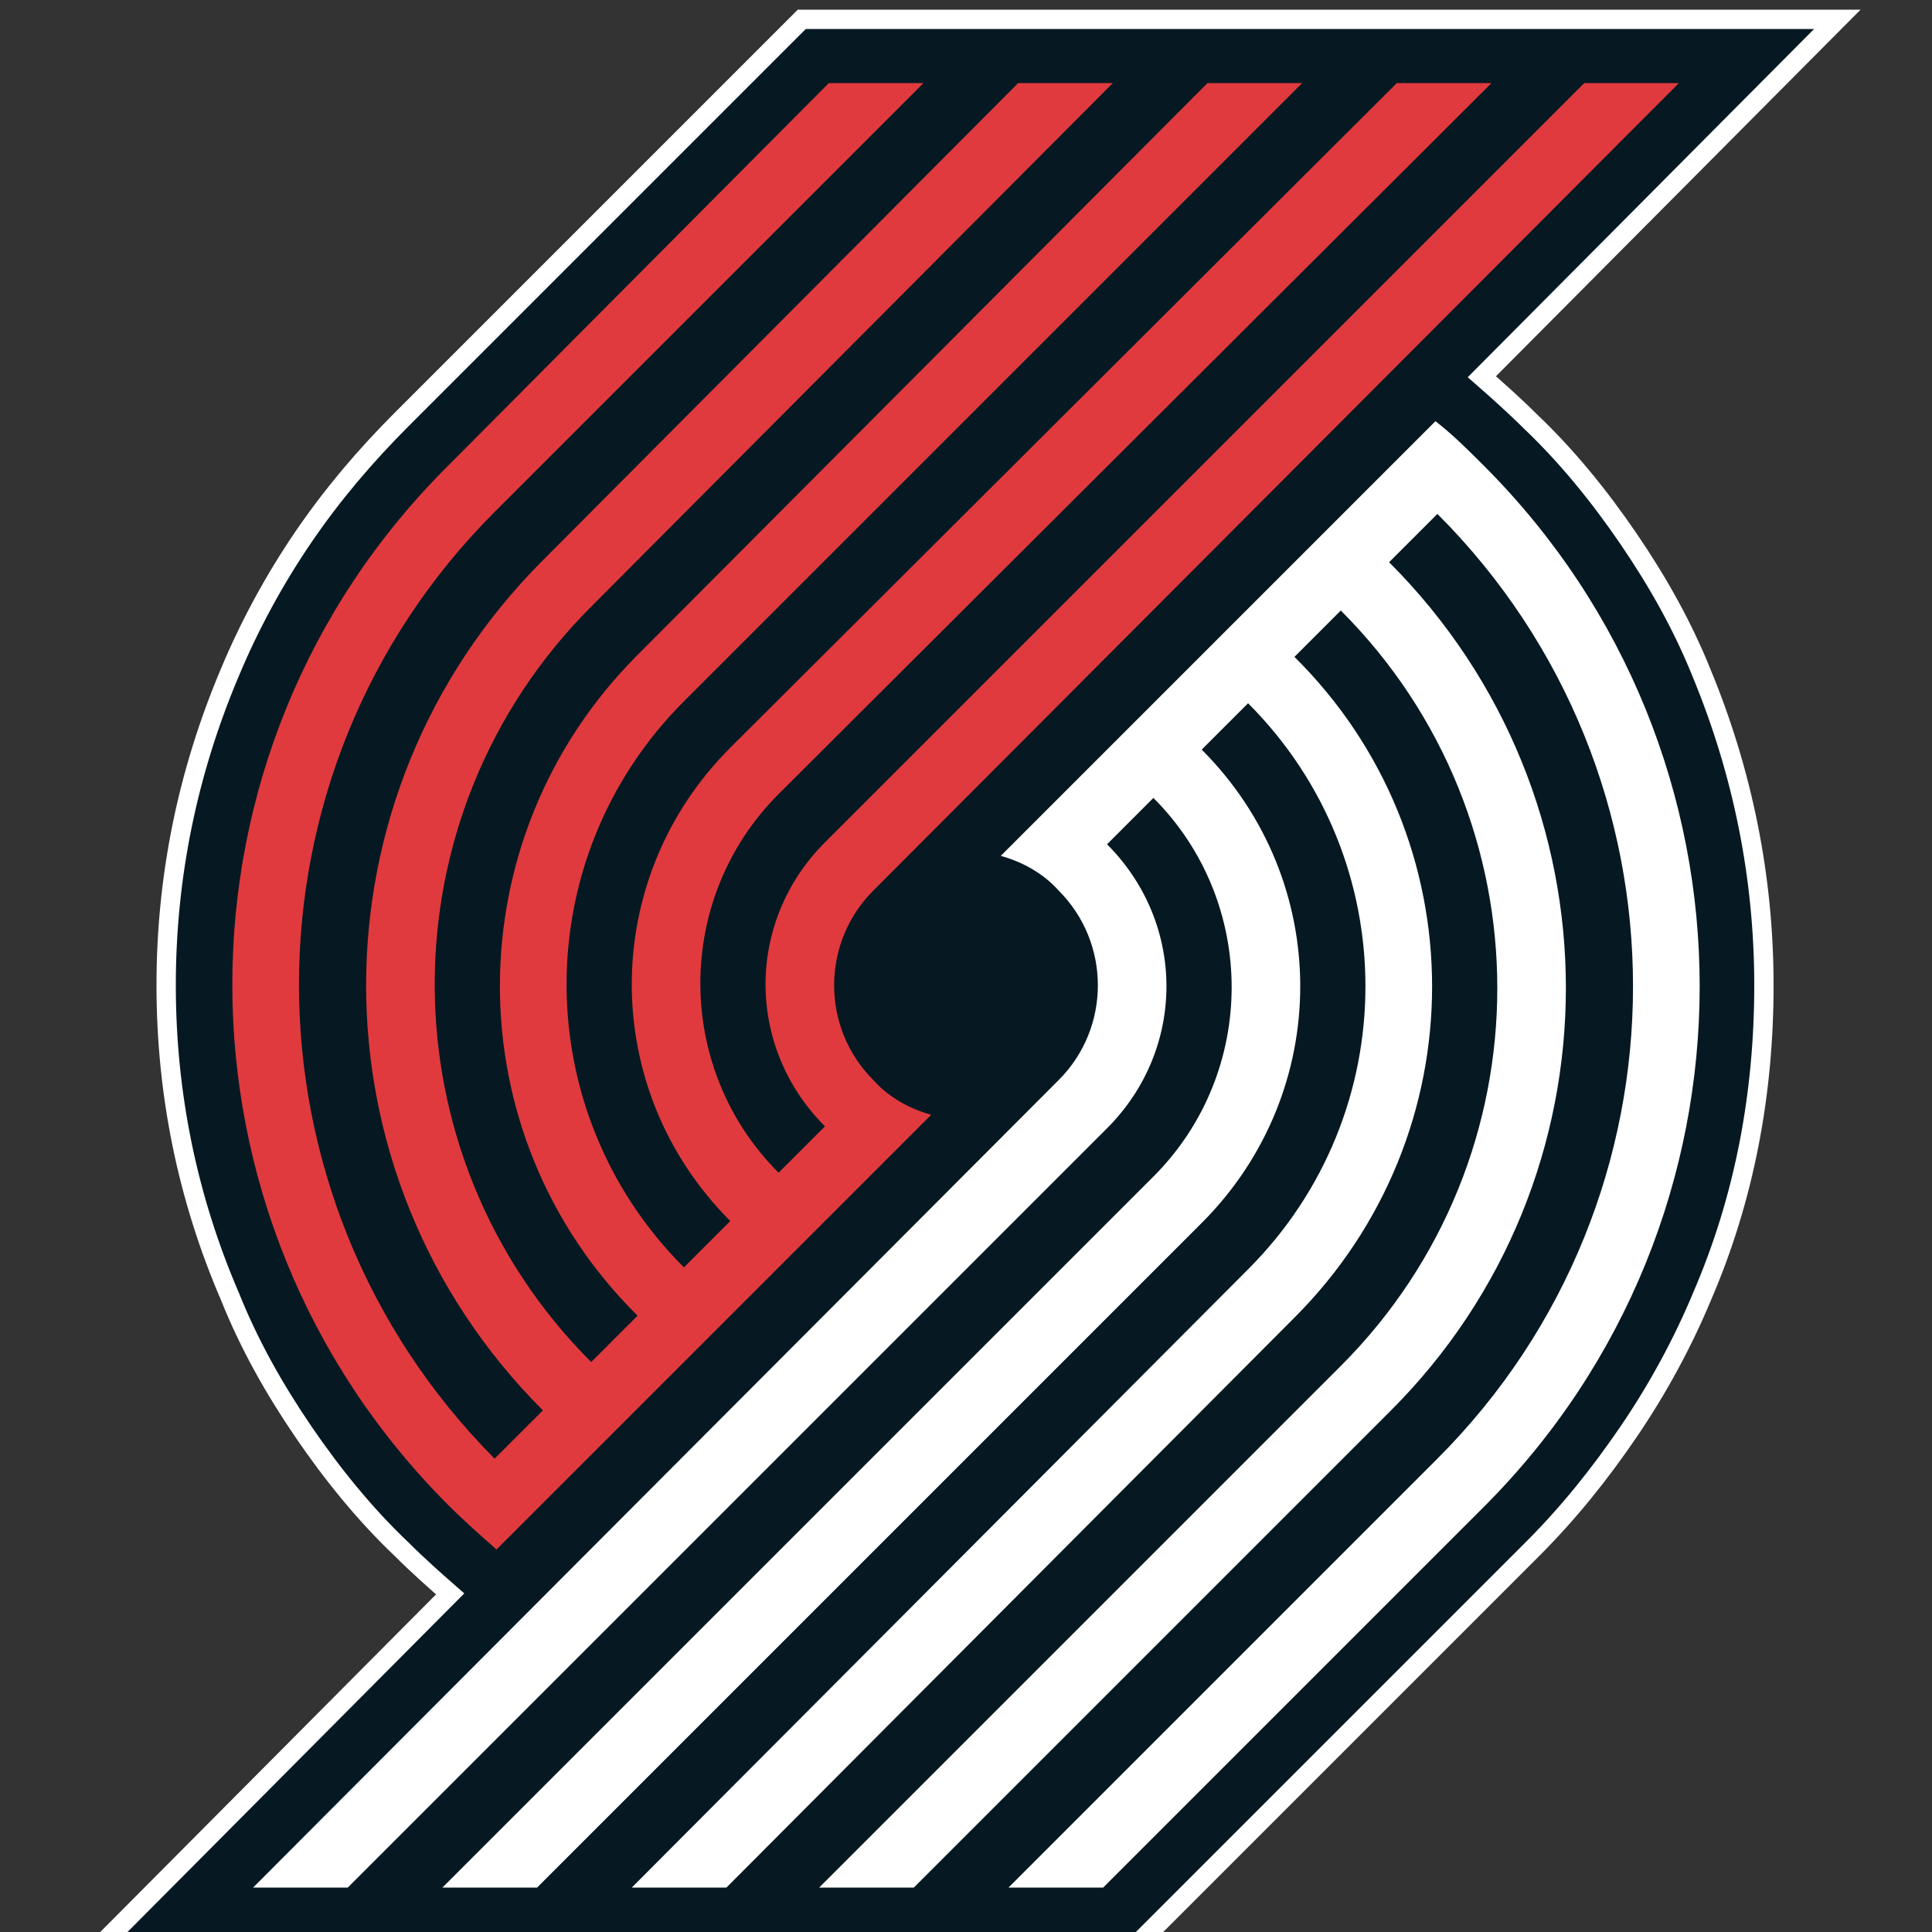<?xml version="1.0" encoding="utf-8"?>
<!-- Generator: Adobe Illustrator 16.0.3, SVG Export Plug-In . SVG Version: 6.00 Build 0)  -->
<!DOCTYPE svg PUBLIC "-//W3C//DTD SVG 1.1//EN" "http://www.w3.org/Graphics/SVG/1.1/DTD/svg11.dtd">
<svg version="1.1" id="Livello_1" xmlns="http://www.w3.org/2000/svg" xmlns:xlink="http://www.w3.org/1999/xlink" x="0px" y="0px"
	 width="100px" height="100px" viewBox="0 0 100 100" style="enable-background:new 0 0 100 100;" xml:space="preserve">
<rect x="0" y="0" width="100" height="100" fill="#333333" stroke="none"/>
<style type="text/css">
<![CDATA[
	.st0{fill:#E03A3E;}
	.st1{fill:none;stroke:#FFFFFF;}
	.st2{fill:#FFFFFF;}
	.st3{fill:#061922;}
]]>
</style>
<title>POR</title>
<desc>Created with Sketch.</desc>
<g id="Page-1_1_">
	<g id="POR">
		<g id="Page-1" transform="translate(28, 23)">
			<path id="Fill-1" class="st3" d="M56.3,4.9c-1.5-2.2-3.2-4.3-5.1-6.1c-0.8-0.8-1.7-1.6-2.5-2.3L67.1-22H13.5L-7.2-1.3l0,0l0,0
				c-1.9,1.9-3.6,3.9-5.1,6.1s-2.8,4.6-3.8,7c-2.2,5.2-3.3,10.6-3.3,16.2s1.1,11,3.3,16.1c1,2.5,2.3,4.8,3.8,7
				c1.5,2.2,3.2,4.3,5.1,6.1c0.8,0.8,1.7,1.6,2.5,2.3L-23.1,78h53.6l20.8-20.8l0,0c1.9-1.9,3.5-3.9,5-6.1c1.5-2.2,2.8-4.6,3.8-7
				c2.2-5.1,3.2-10.5,3.2-16.1s-1.1-11-3.2-16.1C59.1,9.4,57.8,7.1,56.3,4.9"/>
			<path id="Stroke-3" class="st1" d="M56.3,4.9c-1.5-2.2-3.2-4.3-5.1-6.1c-0.8-0.8-1.7-1.6-2.5-2.3L67.1-22H13.5L-7.2-1.3l0,0l0,0
				c-1.9,1.9-3.6,3.9-5.1,6.1s-2.8,4.6-3.8,7c-2.2,5.2-3.3,10.6-3.3,16.2s1.1,11,3.3,16.1c1,2.5,2.3,4.8,3.8,7
				c1.5,2.2,3.2,4.3,5.1,6.1c0.8,0.8,1.7,1.6,2.5,2.3L-23.1,78h53.6l20.8-20.8l0,0c1.9-1.9,3.5-3.9,5-6.1c1.5-2.2,2.8-4.6,3.8-7
				c2.2-5.1,3.2-10.5,3.2-16.1s-1.1-11-3.2-16.1C59.1,9.4,57.8,7.1,56.3,4.9"/>
			<path id="Fill-5" class="st2" d="M48.8,1.1c-0.8-0.8-1.6-1.6-2.5-2.3L23.8,21.3c1.1,0.3,2.2,0.9,3,1.8l0,0c2.7,2.7,2.7,7.1,0,9.8
				l-41.7,41.8h4.9l39.3-39.3c4.1-4.1,4.1-10.6,0-14.7l2.4-2.4c5.4,5.4,5.4,14.2,0,19.6L-5.1,74.7h4.9l34.4-34.4
				c6.8-6.8,6.8-17.7,0-24.5l2.4-2.4c8.1,8.1,8.1,21.2,0,29.3l-31.9,32h4.9L39,45.2c9.5-9.5,9.5-24.8,0-34.2l2.4-2.4
				c10.8,10.8,10.8,28.3,0,39.1l-27,27h4.9l24.6-24.6c12.2-12.1,12.2-31.8,0-44l2.5-2.5c13.5,13.5,13.5,35.4,0,48.9L24.2,74.7h4.9
				L48.8,55l0,0C63.7,40.1,63.7,16,48.8,1.1"/>
			<path id="Fill-7" class="st0" d="M-4.8,54.9c0.8,0.8,1.7,1.6,2.5,2.3l22.5-22.5c-1.1-0.3-2.2-0.9-3-1.8l0,0
				c-2.7-2.7-2.7-7.1,0-9.8l41.7-41.8H54L14.7,20.6c-4.1,4.1-4.1,10.6,0,14.7l-2.4,2.4c-5.4-5.4-5.4-14.2,0-19.6l36.9-36.8h-4.9
				L9.8,15.7C3,22.5,3,33.4,9.8,40.2l-2.4,2.4c-8.1-8.1-8.1-21.2,0-29.3l32-32h-4.9L5,10.9c-9.5,9.5-9.5,24.8,0,34.2l-2.4,2.4
				C-8.2,36.7-8.2,19.2,2.6,8.4l27-27.1h-4.9L0.1,6c-12.2,12.2-12.2,31.8,0,44l-2.5,2.5c-13.5-13.6-13.5-35.5,0-49l22.2-22.2h-4.9
				L-4.8,1.1l0,0C-19.7,15.9-19.7,40-4.8,54.9"/>
		</g>
	</g>
</g>
</svg>
